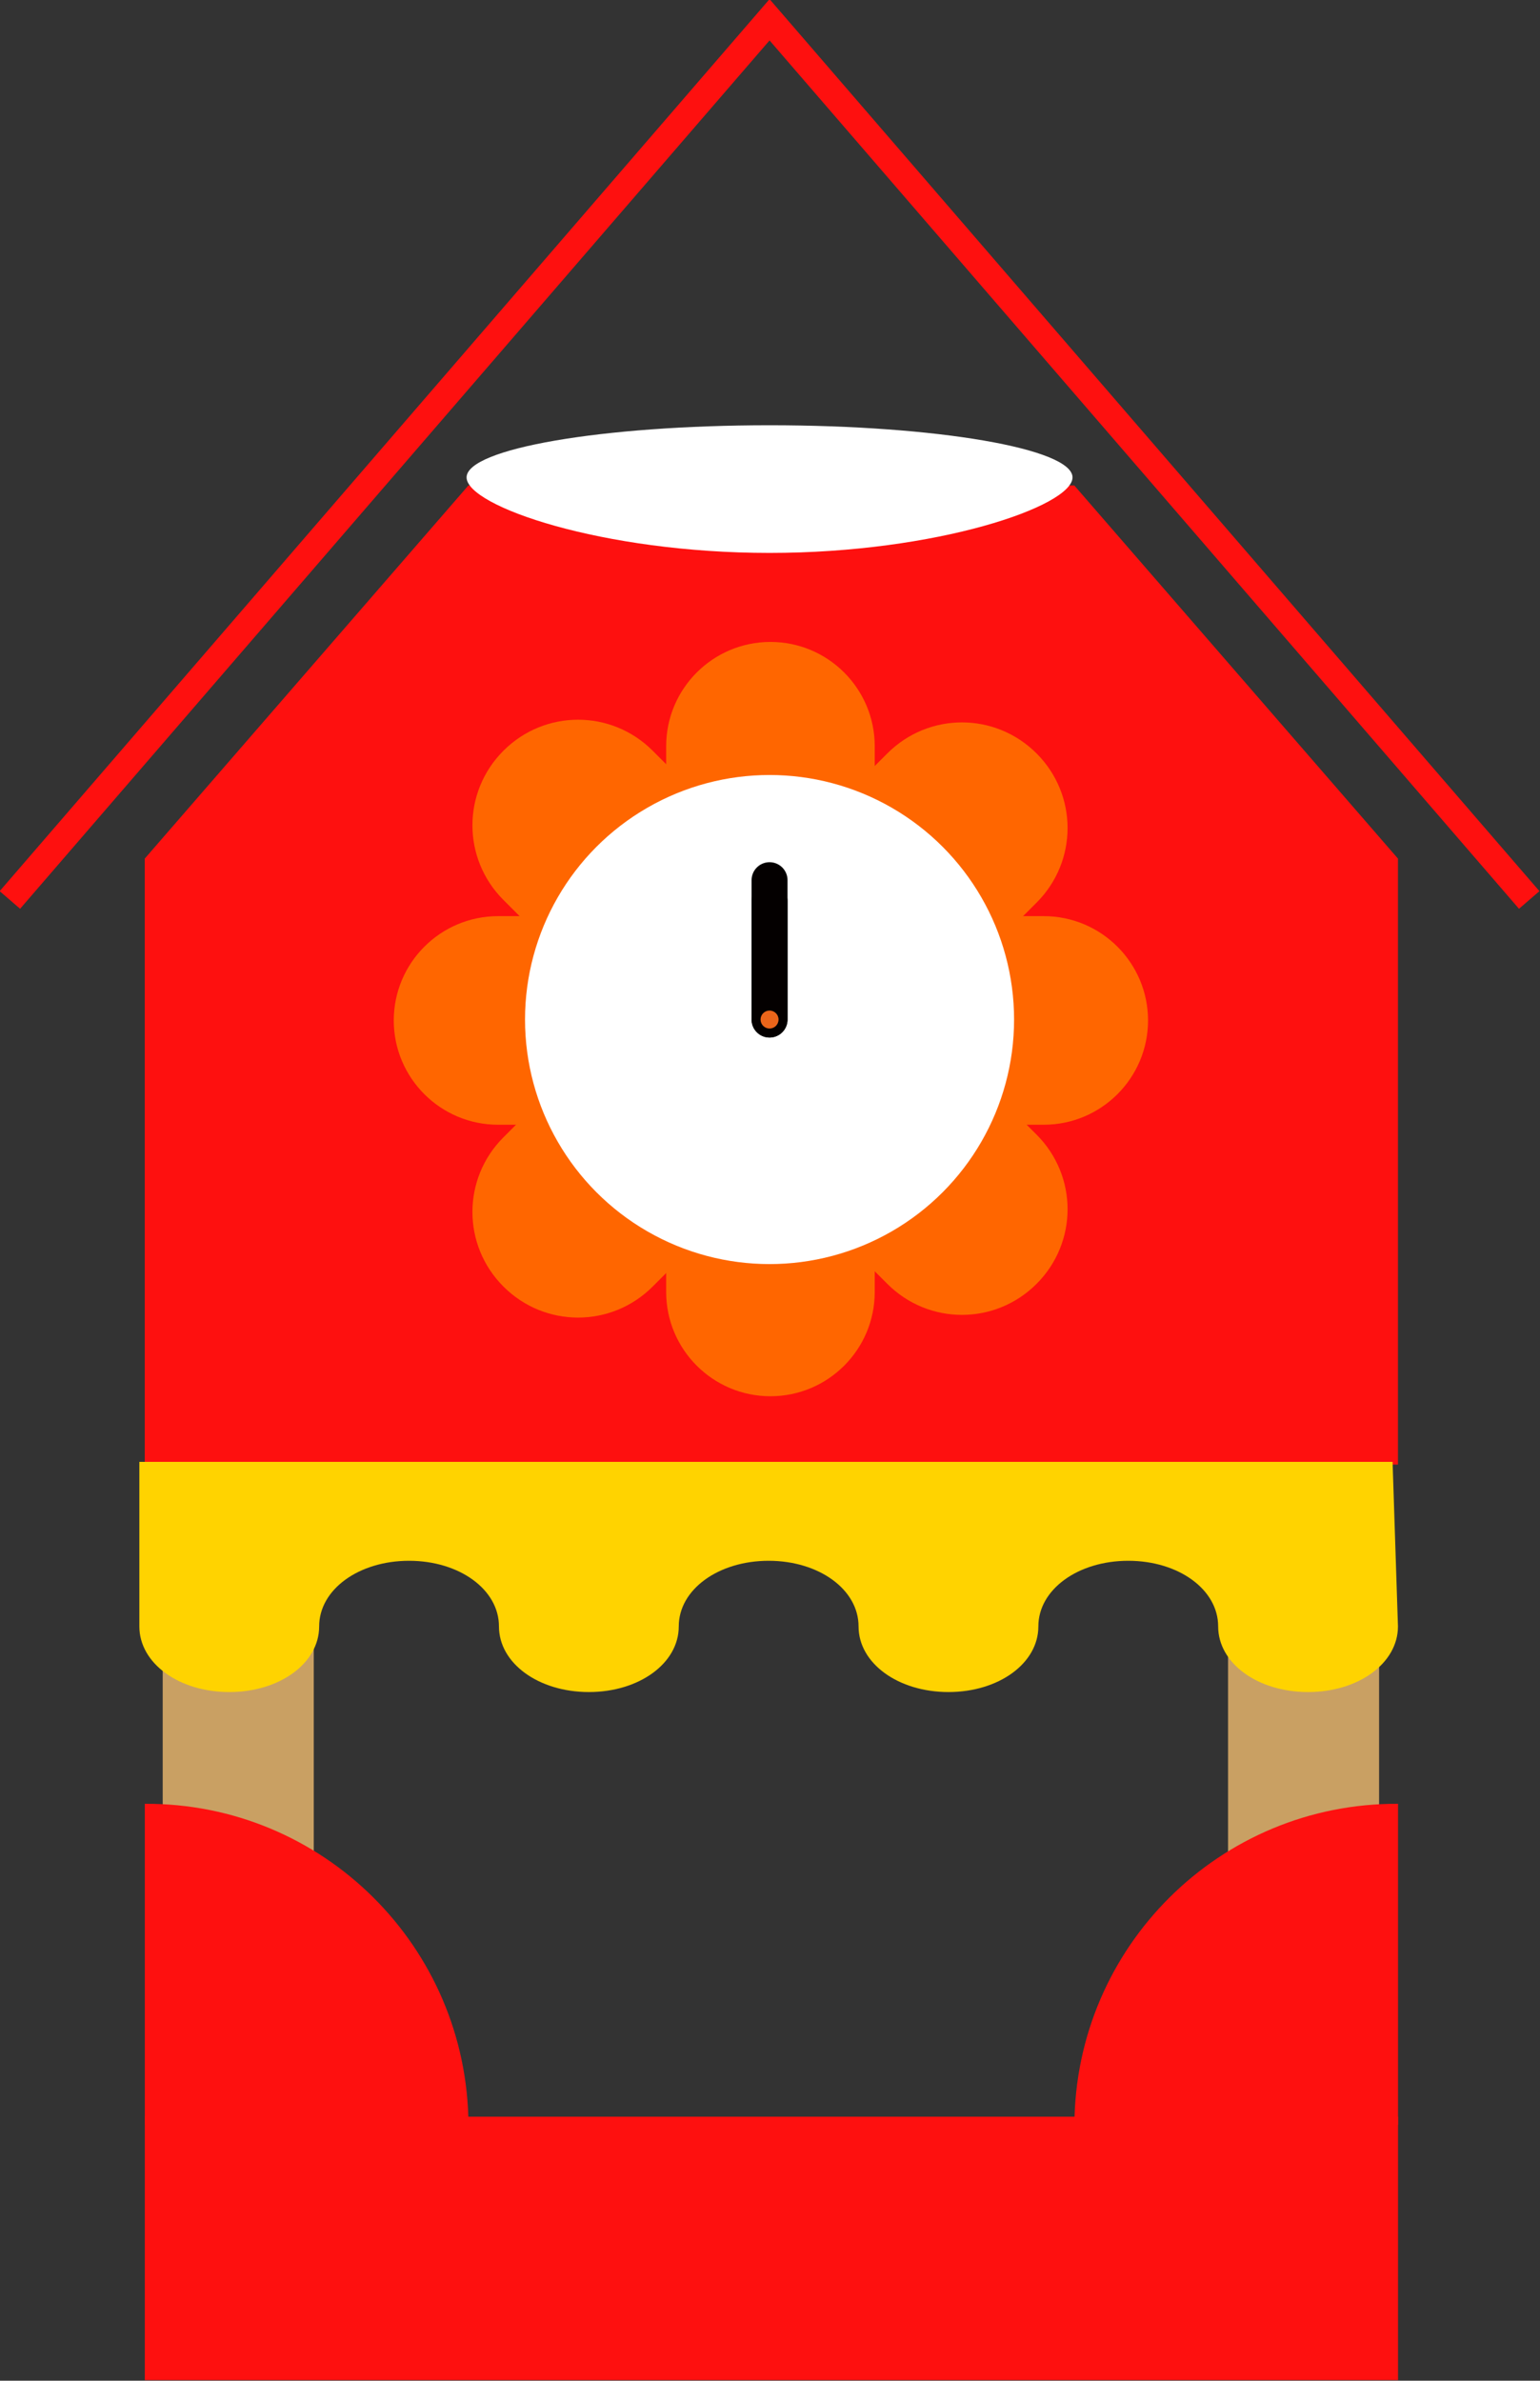 <?xml version="1.0" encoding="utf-8"?>
<!-- Generator: Adobe Illustrator 19.0.0, SVG Export Plug-In . SVG Version: 6.00 Build 0)  -->
<svg version="1.1" xmlns="http://www.w3.org/2000/svg" xmlns:xlink="http://www.w3.org/1999/xlink" x="0px" y="0px"
	 viewBox="-211 289.1 171.3 264.8" style="enable-background:new -211 289.1 171.3 264.8;" xml:space="preserve">
<rect x="-211" y="289.1" width="171.3" height="264.8" fill="#333333" stroke="none"/>
<style type="text/css">
	.st0{display:none;}
	.st1{fill:#C9A063;}
	.st2{fill:#FE100F;}
	.st3{fill:#FFFFFF;}
	.st4{fill:none;stroke:#FE100F;stroke-width:3;stroke-miterlimit:10;}
	.st5{fill:#FF6600;}
	.st6{fill:#FFD300;}
	.st7{fill:none;stroke:#040000;stroke-width:4;stroke-linecap:round;}
	.st8{fill:#EB651A;}
</style>
<g id="レイヤー_2" class="st0">
</g>
<g id="レイヤー_1">
	<rect id="矩形_183" x="-192.9" y="458.9" class="st1" width="16.8" height="94.1"/>
	<rect id="矩形_184" x="-74.4" y="458.9" class="st1" width="16.8" height="94.1"/>
	<path id="路径_3" class="st2" d="M-158.9,343.1l-36,41.5V452h139.4v-67.4l-36-41.5H-158.9z"/>
	<path id="路径_4" class="st3" d="M-91.7,342.2c0,3.2-15.1,8.4-33.7,8.4s-33.7-5.2-33.7-8.4s15.1-5.8,33.7-5.8
		S-91.7,339-91.7,342.2z"/>
	<g id="组_105" transform="translate(15.909 200.631)">
		<rect id="矩形_185" x="-210.8" y="323.9" class="st2" width="139.4" height="29.3"/>
		<g id="组_104">
			<path id="路径_6" class="st2" d="M-210.8,289.1v35.7h36C-174.9,305-191,289-210.8,289.1z"/>
			<path id="路径_7" class="st2" d="M-107.4,324.8h36v-35.7C-91.2,289-107.3,305-107.4,324.8z"/>
		</g>
	</g>
	<path id="路径_8" class="st4" d="M-209.9,389.2l84.5-97.9l84.5,97.9"/>
	<path id="路径_9" class="st5" d="M-113.7,432.8c0,6.4-5.2,11.6-11.6,11.6c-6.4,0-11.6-5.2-11.6-11.6v-60.7
		c0-6.4,5.2-11.6,11.6-11.6c6.4,0,11.6,5.2,11.6,11.6V432.8z"/>
	<path id="路径_10" class="st5" d="M-138.4,432.2c-4.6,4.6-12,4.6-16.6,0s-4.6-12,0-16.6l42.7-42.7c4.6-4.6,12-4.6,16.6,0
		c4.6,4.6,4.6,12,0,16.6l0,0L-138.4,432.2z"/>
	<path id="路径_11" class="st5" d="M-155.6,414.2c-6.4,0-11.6-5.2-11.6-11.6s5.2-11.6,11.6-11.6h60.7c6.4,0,11.6,5.2,11.6,11.6
		s-5.2,11.6-11.6,11.6l0,0H-155.6z"/>
	<path id="路径_12" class="st5" d="M-155,389.2c-4.6-4.6-4.6-12,0-16.6s12-4.6,16.6,0l42.7,42.7c4.6,4.6,4.6,12,0,16.6
		c-4.6,4.6-12,4.6-16.6,0L-155,389.2z"/>
	<circle class="st3" cx="-125.4" cy="402.5" r="27.2"/>
	<path id="路径_5" class="st6" d="M-55.5,470c0,4.1-4.4,7.3-10,7.3s-10-3.2-10-7.3s-4.4-7.3-10-7.3s-10,3.2-10,7.3
		s-4.4,7.3-10,7.3s-10-3.2-10-7.3s-4.4-7.3-10-7.3c-5.6,0-10,3.2-10,7.3s-4.4,7.3-10,7.3c-5.6,0-10-3.2-10-7.3s-4.4-7.3-10-7.3
		s-10,3.2-10,7.3s-4.4,7.3-10,7.3c-5.6,0-10-3.2-10-7.3v-18.3h139.4L-55.5,470L-55.5,470z"/>
	<g>
		<g id="组_107_6_" transform="translate(-129 -62)">
			<circle id="椭圆_21_6_" class="st3" cx="3.6" cy="464.5" r="22"/>
			<circle id="椭圆_22_6_" class="st3" cx="3.6" cy="464.5" r="1"/>
		</g>
		<line id="直线_48_6_" class="st7" x1="-125.4" y1="389.3" x2="-125.4" y2="402.5"/>
		<line id="直线_49_3_" class="st7" x1="-125.4" y1="387" x2="-125.4" y2="402.5"/>
		<circle id="XMLID_1_" class="st8" cx="-125.4" cy="402.5" r="1"/>
	</g>
</g>
</svg>
